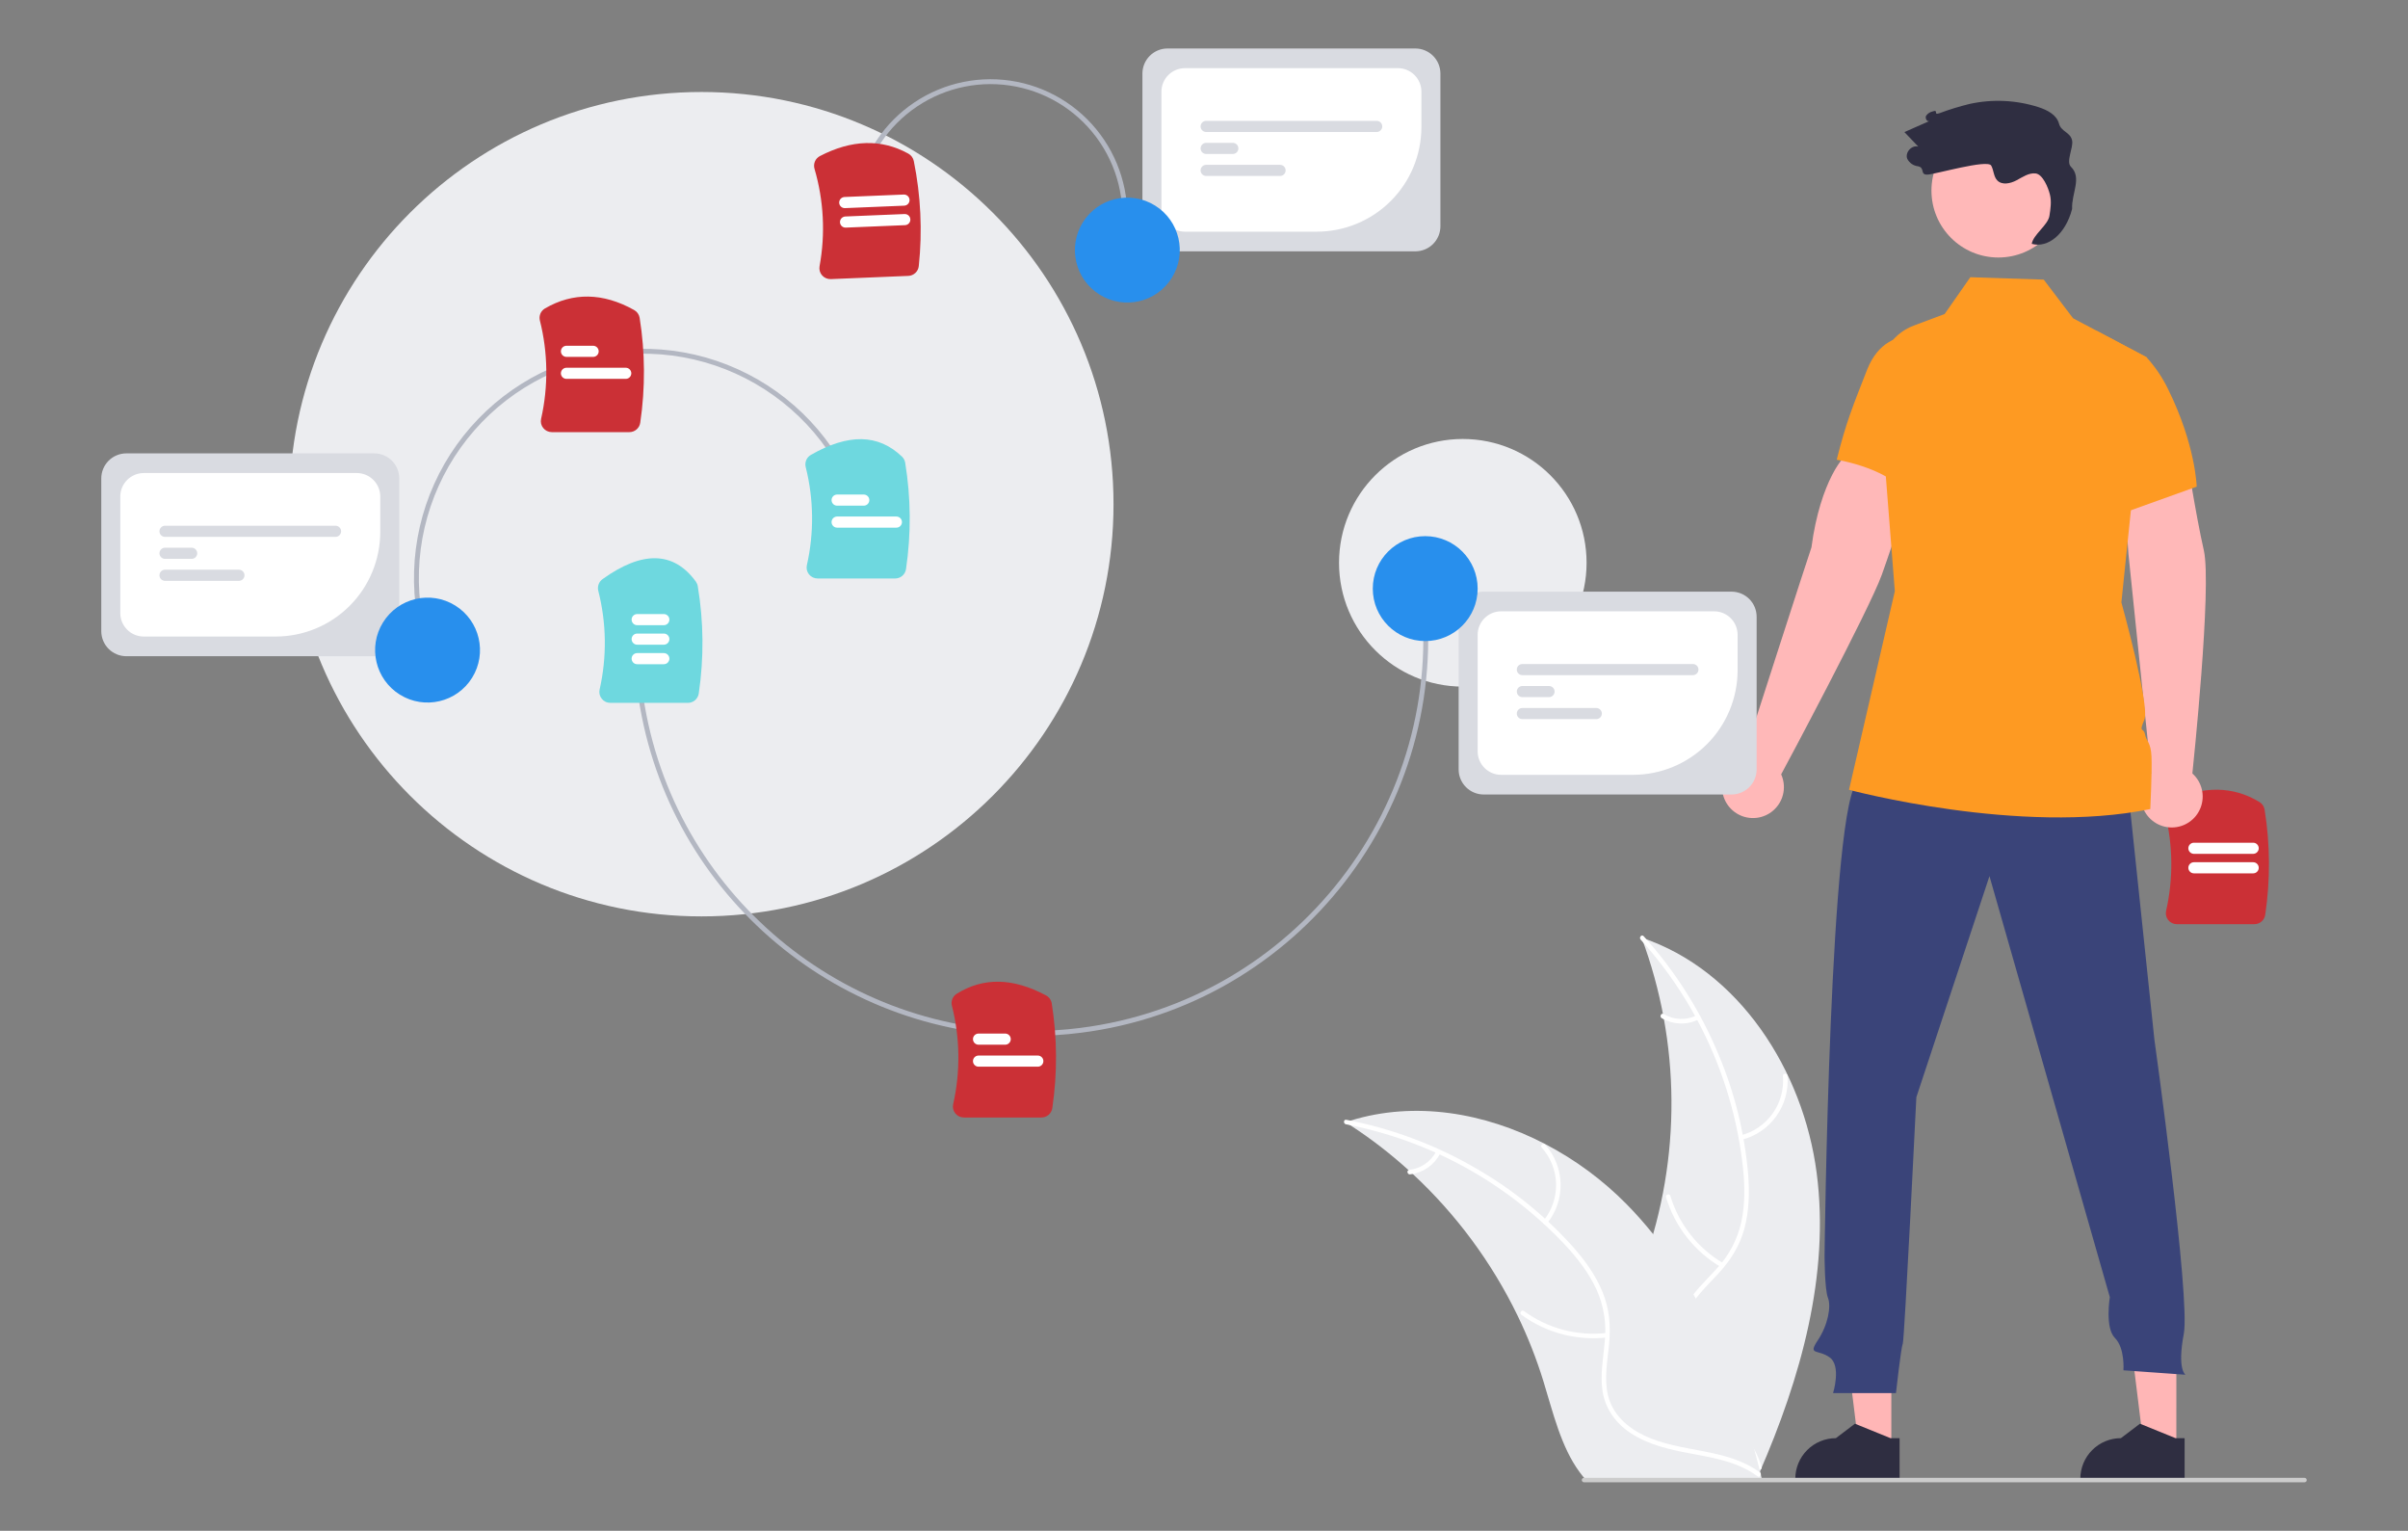 <svg width="214" height="136" viewBox="0 0 214 136" fill="none" xmlns="http://www.w3.org/2000/svg">
<rect x="0" y="0" width="214" height="136" fill="#808080" stroke="none"/>
<g clip-path="url(#clip0_6199_21235)">
<path d="M200.347 82.106H193.455C193.308 82.106 193.163 82.073 193.03 82.009C192.897 81.945 192.781 81.852 192.689 81.737C192.599 81.625 192.535 81.493 192.503 81.353C192.47 81.212 192.47 81.066 192.502 80.925C193.15 78.068 193.118 75.1 192.411 72.257C192.357 72.039 192.379 71.81 192.475 71.607C192.571 71.404 192.734 71.241 192.936 71.145C195.815 69.797 198.458 69.833 200.793 71.249C200.915 71.322 201.02 71.421 201.1 71.539C201.181 71.657 201.234 71.791 201.257 71.932C201.752 75.022 201.771 78.171 201.313 81.267C201.281 81.5 201.165 81.713 200.987 81.868C200.81 82.022 200.582 82.107 200.347 82.106Z" fill="#CB3036"/>
<path d="M200.242 77.591H194.973C194.842 77.591 194.716 77.539 194.624 77.446C194.531 77.353 194.479 77.228 194.479 77.097C194.479 76.966 194.531 76.84 194.624 76.748C194.716 76.655 194.842 76.603 194.973 76.603H200.242C200.373 76.603 200.499 76.655 200.591 76.748C200.683 76.84 200.735 76.966 200.735 77.097C200.735 77.228 200.683 77.353 200.591 77.446C200.499 77.539 200.373 77.591 200.242 77.591Z" fill="white"/>
<path d="M200.242 75.858H194.973C194.842 75.857 194.716 75.805 194.624 75.712C194.531 75.62 194.479 75.494 194.479 75.363C194.479 75.232 194.531 75.107 194.624 75.014C194.716 74.921 194.842 74.869 194.973 74.869H200.242C200.373 74.869 200.499 74.921 200.591 75.014C200.683 75.107 200.735 75.232 200.735 75.363C200.735 75.494 200.683 75.62 200.591 75.712C200.499 75.805 200.373 75.857 200.242 75.858Z" fill="white"/>
<path d="M62.338 81.415C82.563 81.415 98.959 65.019 98.959 44.794C98.959 24.569 82.563 8.173 62.338 8.173C42.113 8.173 25.717 24.569 25.717 44.794C25.717 65.019 42.113 81.415 62.338 81.415Z" fill="#ECEDF0"/>
<path d="M130 61C136.075 61 141 56.075 141 50C141 43.925 136.075 39 130 39C123.925 39 119 43.925 119 50C119 56.075 123.925 61 130 61Z" fill="#ECEDF0"/>
<path d="M161.447 104.196C160.259 95.118 154.572 86.203 145.888 83.302C149.365 92.631 149.43 102.889 146.072 112.262C144.763 115.871 142.932 119.75 144.208 123.372C145.002 125.625 146.919 127.341 149.056 128.407C151.194 129.474 153.562 129.974 155.901 130.464L156.363 130.841C160.016 122.446 162.635 113.274 161.447 104.196Z" fill="#ECEDF0"/>
<path d="M145.804 83.475C150.885 89.096 154.067 96.175 154.896 103.708C155.064 105.322 155.094 106.975 154.751 108.57C154.404 110.122 153.649 111.553 152.562 112.714C151.571 113.817 150.43 114.831 149.724 116.156C148.98 117.552 148.961 119.134 149.486 120.608C150.128 122.413 151.38 123.879 152.655 125.271C154.07 126.815 155.564 128.397 156.175 130.453C156.249 130.703 156.631 130.573 156.557 130.324C155.495 126.747 152.003 124.734 150.323 121.517C149.539 120.015 149.203 118.269 149.919 116.674C150.545 115.28 151.721 114.234 152.734 113.125C153.798 111.962 154.611 110.687 155.025 109.153C155.448 107.583 155.482 105.926 155.357 104.314C155.044 100.661 154.159 97.079 152.734 93.701C151.129 89.836 148.875 86.275 146.069 83.17C145.895 82.978 145.631 83.284 145.804 83.475H145.804Z" fill="white"/>
<path d="M154.772 101.266C156.017 100.956 157.111 100.213 157.858 99.17C158.606 98.127 158.958 96.853 158.853 95.574C158.831 95.315 158.428 95.338 158.45 95.597C158.55 96.787 158.222 97.974 157.524 98.944C156.826 99.913 155.804 100.602 154.643 100.884C154.391 100.946 154.521 101.328 154.772 101.266Z" fill="white"/>
<path d="M153.139 112.221C150.878 110.891 149.202 108.758 148.445 106.247C148.37 105.998 147.987 106.127 148.062 106.375C148.855 108.987 150.604 111.204 152.959 112.583C153.184 112.714 153.362 112.352 153.139 112.221Z" fill="white"/>
<path d="M150.757 90.221C150.301 90.442 149.796 90.545 149.29 90.523C148.783 90.5 148.29 90.352 147.855 90.092C147.632 89.958 147.454 90.321 147.675 90.454C148.158 90.739 148.703 90.902 149.262 90.928C149.822 90.954 150.379 90.842 150.886 90.603C150.936 90.585 150.976 90.548 151 90.501C151.024 90.453 151.028 90.398 151.013 90.348C150.995 90.297 150.959 90.255 150.911 90.232C150.863 90.208 150.808 90.204 150.757 90.221V90.221Z" fill="white"/>
<path d="M119.583 99.698C119.719 99.786 119.856 99.873 119.993 99.964C121.825 101.153 123.558 102.488 125.174 103.957C125.301 104.068 125.428 104.183 125.551 104.298C129.407 107.878 132.565 112.143 134.864 116.876C135.777 118.761 136.546 120.711 137.163 122.712C138.015 125.476 138.719 128.539 140.385 130.793C140.556 131.03 140.742 131.257 140.941 131.471L155.867 131.375C155.901 131.358 155.935 131.344 155.969 131.327L156.565 131.35C156.54 131.245 156.512 131.136 156.488 131.031C156.474 130.97 156.456 130.908 156.442 130.847C156.432 130.806 156.421 130.766 156.414 130.728C156.411 130.715 156.407 130.701 156.404 130.691C156.397 130.653 156.386 130.619 156.379 130.585C156.225 129.977 156.067 129.368 155.904 128.76C155.904 128.756 155.904 128.756 155.901 128.753C154.649 124.119 152.998 119.549 150.707 115.375C150.638 115.25 150.569 115.121 150.493 114.995C149.45 113.119 148.255 111.332 146.921 109.651C146.187 108.733 145.408 107.852 144.585 107.013C142.455 104.848 139.998 103.032 137.304 101.631C131.932 98.839 125.728 97.796 120.017 99.559C119.871 99.604 119.729 99.649 119.583 99.698Z" fill="#ECEDF0"/>
<path d="M119.617 99.887C127.059 101.316 133.862 105.053 139.059 110.568C140.165 111.756 141.184 113.058 141.87 114.538C142.528 115.985 142.786 117.583 142.618 119.164C142.491 120.642 142.19 122.138 142.424 123.621C142.671 125.184 143.608 126.458 144.915 127.319C146.514 128.374 148.397 128.79 150.252 129.134C152.312 129.515 154.457 129.879 156.183 131.153C156.392 131.307 156.619 130.974 156.41 130.82C153.408 128.603 149.408 129.098 146.13 127.541C144.6 126.814 143.28 125.622 142.892 123.918C142.552 122.428 142.861 120.884 143.003 119.389C143.152 117.819 143.034 116.312 142.44 114.838C141.833 113.33 140.863 111.986 139.792 110.775C137.343 108.046 134.48 105.719 131.308 103.88C127.7 101.76 123.755 100.274 119.646 99.485C119.391 99.436 119.365 99.839 119.617 99.887Z" fill="white"/>
<path d="M137.49 108.693C138.297 107.696 138.723 106.444 138.692 105.161C138.661 103.879 138.175 102.649 137.321 101.691C137.148 101.498 136.839 101.759 137.013 101.952C137.81 102.842 138.262 103.988 138.289 105.182C138.315 106.377 137.914 107.541 137.157 108.466C136.992 108.667 137.327 108.893 137.49 108.693Z" fill="white"/>
<path d="M142.781 118.423C140.176 118.722 137.553 118.028 135.436 116.479C135.227 116.326 134.999 116.659 135.209 116.812C137.414 118.42 140.145 119.137 142.856 118.82C143.114 118.79 143.038 118.393 142.781 118.423Z" fill="white"/>
<path d="M127.634 102.292C127.403 102.743 127.062 103.129 126.644 103.416C126.226 103.703 125.744 103.882 125.239 103.936C124.981 103.963 125.057 104.36 125.314 104.333C125.871 104.27 126.404 104.072 126.866 103.756C127.329 103.44 127.707 103.015 127.967 102.519C127.996 102.474 128.006 102.421 127.997 102.369C127.987 102.316 127.957 102.27 127.915 102.239C127.87 102.209 127.816 102.198 127.764 102.207C127.711 102.217 127.665 102.248 127.634 102.292H127.634Z" fill="white"/>
<path d="M191.171 68.719L189.152 49.181L188.619 41.14L194.269 40.119C194.269 40.119 195.115 45.647 195.855 48.891C196.585 52.092 194.882 68.29 194.837 68.717C195.252 69.088 195.544 69.577 195.676 70.118C195.807 70.658 195.771 71.226 195.573 71.746C195.374 72.266 195.023 72.714 194.564 73.03C194.106 73.346 193.563 73.515 193.006 73.515C192.449 73.515 191.906 73.347 191.447 73.031C190.989 72.716 190.637 72.269 190.438 71.749C190.239 71.229 190.202 70.661 190.333 70.12C190.464 69.579 190.756 69.091 191.171 68.719Z" fill="#FFB8B8"/>
<path d="M168.084 128.709H165.209L163.842 117.623L168.084 117.623L168.084 128.709Z" fill="#FFB6B6"/>
<path d="M168.817 131.495L159.549 131.494V131.377C159.549 130.42 159.929 129.503 160.606 128.827C161.282 128.15 162.2 127.77 163.156 127.77H163.157L164.849 126.486L168.008 127.77L168.817 127.77L168.817 131.495Z" fill="#2F2E41"/>
<path d="M193.414 128.709H190.54L189.173 117.623L193.415 117.623L193.414 128.709Z" fill="#FFB6B6"/>
<path d="M194.147 131.495L184.88 131.494V131.377C184.88 130.42 185.26 129.503 185.936 128.827C186.613 128.15 187.53 127.77 188.487 127.77H188.487L190.18 126.486L193.338 127.77L194.147 127.77L194.147 131.495Z" fill="#2F2E41"/>
<path d="M189.043 69.376L191.46 92.341C191.46 92.341 194.678 115.336 194.074 118.509C193.47 121.681 194.225 122.135 194.225 122.135L188.711 121.742C188.711 121.742 188.862 119.778 187.955 118.871C187.049 117.965 187.502 115.245 187.502 115.245L176.805 77.837L170.308 97.478C170.308 97.478 169.251 119.083 169.099 119.386C168.948 119.688 168.495 123.767 168.495 123.767H162.905C162.905 123.767 163.66 121.35 162.603 120.594C161.545 119.839 160.639 120.443 161.545 119.083C162.452 117.724 162.754 116.062 162.452 115.306C162.149 114.551 162.149 111.529 162.149 111.529C162.149 111.529 162.603 70.736 165.171 69.376C167.74 68.016 189.043 69.376 189.043 69.376Z" fill="#3A4479"/>
<path d="M177.595 22.878C180.879 22.878 183.541 20.216 183.541 16.932C183.541 13.648 180.879 10.986 177.595 10.986C174.311 10.986 171.649 13.648 171.649 16.932C171.649 20.216 174.311 22.878 177.595 22.878Z" fill="#FFB8B8"/>
<path d="M195.221 43.236L189.374 45.333L187.593 45.971L186.293 29.367L190.754 31.733C190.762 31.738 190.768 31.745 190.774 31.753C191.547 32.606 192.193 33.565 192.694 34.602C195.141 39.576 195.221 43.236 195.221 43.236Z" fill="#FE9A22"/>
<path d="M154.938 67.316C154.938 67.316 160.881 48.85 160.985 48.629C161.763 42.717 164.002 40.11 164.338 40.393L170.117 42.395C170.117 42.395 168.398 47.838 167.234 51.071C166.122 54.16 158.506 68.424 158.292 68.796C158.522 69.303 158.592 69.868 158.494 70.416C158.395 70.964 158.133 71.469 157.741 71.864C157.35 72.26 156.847 72.527 156.3 72.631C155.754 72.734 155.188 72.67 154.679 72.445C154.17 72.22 153.741 71.847 153.448 71.373C153.156 70.899 153.015 70.348 153.043 69.792C153.071 69.236 153.267 68.701 153.605 68.26C153.944 67.817 154.408 67.489 154.938 67.316H154.938Z" fill="#FFB8B8"/>
<path d="M172.892 30.436C172.892 30.436 167.889 27.984 165.949 32.8C164.678 36.048 164.076 37.465 163.228 40.847C163.228 40.847 168.327 41.612 169.963 44.494L172.892 30.436Z" fill="#FE9A22"/>
<path d="M191.098 71.879C179.583 74.257 164.324 70.169 164.324 70.169L168.394 52.524L166.947 34.058C166.77 31.8 168.057 29.683 170.057 28.933L172.82 27.898L175.104 24.628L181.627 24.842L184.235 28.275L186.293 29.367L190.754 31.733L190.774 31.743V31.752L189.374 45.333L188.529 53.521C188.529 53.521 191.094 62.73 190.568 63.952C190.041 65.171 190.499 64.582 190.626 65.234C190.754 65.886 191.145 65.927 191.204 67.212C191.265 68.494 191.098 71.879 191.098 71.879Z" fill="#FE9A22"/>
<path d="M184.045 14.815C183.575 14.351 184.282 13.124 184.148 12.478C183.995 11.736 183.179 11.715 182.984 10.984C182.774 10.197 181.936 9.769 181.161 9.519C179.175 8.884 177.055 8.787 175.019 9.238C174.117 9.458 173.23 9.731 172.361 10.057C171.761 10.268 172.34 9.693 171.74 9.904C171.513 9.955 171.313 10.088 171.178 10.277C171.07 10.481 171.215 10.807 171.442 10.766C170.71 11.089 169.978 11.412 169.246 11.735C169.656 12.165 170.067 12.595 170.478 13.025C169.894 12.859 169.271 13.555 169.502 14.117C169.594 14.294 169.728 14.446 169.893 14.56C170.057 14.674 170.247 14.746 170.446 14.77C171.105 14.899 170.605 15.526 171.277 15.514C171.948 15.502 176.633 14.125 176.96 14.712C177.192 15.13 177.167 15.684 177.499 16.029C177.924 16.469 178.665 16.308 179.206 16.021C179.747 15.734 180.295 15.34 180.904 15.409C181.539 15.48 182.019 16.654 182.175 17.274C182.332 17.893 182.233 18.546 182.134 19.177C182.003 20.006 180.694 20.835 180.563 21.664C182.016 22.066 183.574 20.788 184.148 18.565C184.091 17.16 185.046 15.802 184.045 14.815Z" fill="#2F2E41"/>
<path d="M91.613 92.034C74.11 92.035 58.881 78.978 56.632 61.169L57.062 61.115C59.283 78.704 74.327 91.6 91.613 91.601C93.082 91.6 94.549 91.508 96.007 91.323C115.072 88.915 128.624 71.444 126.215 52.379L126.645 52.324C129.084 71.627 115.364 89.315 96.061 91.753C94.586 91.94 93.1 92.034 91.613 92.034Z" fill="#B3B7C2"/>
<path d="M92.553 99.282H85.661C85.514 99.282 85.369 99.249 85.236 99.185C85.103 99.121 84.987 99.028 84.895 98.913C84.805 98.801 84.741 98.669 84.709 98.529C84.676 98.388 84.676 98.242 84.709 98.101C85.362 95.215 85.324 92.215 84.596 89.347C84.546 89.149 84.56 88.94 84.636 88.75C84.712 88.561 84.846 88.4 85.019 88.291C87.403 86.814 89.999 86.86 92.956 88.432C93.09 88.503 93.206 88.604 93.295 88.727C93.384 88.85 93.444 88.992 93.469 89.142C93.958 92.222 93.975 95.358 93.519 98.443C93.487 98.676 93.371 98.889 93.194 99.044C93.016 99.198 92.788 99.283 92.553 99.282Z" fill="#CB3036"/>
<path d="M61.133 62.444H54.241C54.094 62.445 53.948 62.412 53.816 62.348C53.683 62.284 53.567 62.191 53.475 62.075C53.385 61.963 53.321 61.831 53.288 61.691C53.256 61.55 53.256 61.404 53.288 61.264C53.944 58.368 53.903 55.357 53.168 52.48C53.121 52.29 53.133 52.091 53.2 51.908C53.268 51.725 53.389 51.567 53.547 51.453C57.091 48.904 59.881 48.978 61.842 51.673C61.93 51.796 61.989 51.938 62.013 52.087C62.537 55.236 62.566 58.447 62.099 61.605C62.067 61.838 61.951 62.052 61.773 62.206C61.596 62.36 61.368 62.445 61.133 62.444Z" fill="#6ED8DF"/>
<path d="M89.333 92.814H86.962C86.831 92.814 86.706 92.761 86.613 92.669C86.521 92.576 86.469 92.451 86.469 92.32C86.469 92.189 86.521 92.063 86.613 91.971C86.706 91.878 86.831 91.826 86.962 91.825H89.333C89.464 91.825 89.59 91.877 89.682 91.97C89.775 92.063 89.827 92.189 89.827 92.32C89.827 92.451 89.775 92.576 89.682 92.669C89.59 92.762 89.464 92.814 89.333 92.814Z" fill="white"/>
<path d="M92.231 94.767H86.962C86.831 94.767 86.706 94.715 86.613 94.622C86.521 94.529 86.469 94.404 86.469 94.273C86.469 94.142 86.521 94.016 86.613 93.924C86.706 93.831 86.831 93.779 86.962 93.778H92.231C92.362 93.779 92.488 93.831 92.58 93.924C92.673 94.016 92.725 94.142 92.725 94.273C92.725 94.404 92.673 94.529 92.58 94.622C92.488 94.715 92.362 94.767 92.231 94.767Z" fill="white"/>
<path d="M58.996 55.543H56.625C56.494 55.543 56.369 55.491 56.276 55.398C56.184 55.305 56.132 55.18 56.132 55.049C56.132 54.918 56.184 54.792 56.276 54.7C56.369 54.607 56.494 54.555 56.625 54.554H58.996C59.127 54.555 59.252 54.607 59.345 54.7C59.437 54.792 59.489 54.918 59.489 55.049C59.489 55.18 59.437 55.305 59.345 55.398C59.252 55.491 59.127 55.543 58.996 55.543Z" fill="white"/>
<path d="M58.996 57.277H56.625C56.494 57.276 56.369 57.224 56.276 57.131C56.184 57.039 56.132 56.913 56.132 56.782C56.132 56.651 56.184 56.526 56.276 56.433C56.369 56.34 56.494 56.288 56.625 56.288H58.996C59.127 56.288 59.252 56.34 59.345 56.433C59.437 56.526 59.489 56.651 59.489 56.782C59.489 56.913 59.437 57.039 59.345 57.131C59.252 57.224 59.127 57.276 58.996 57.277Z" fill="white"/>
<path d="M58.996 59.01H56.625C56.494 59.01 56.369 58.958 56.276 58.865C56.184 58.772 56.132 58.647 56.132 58.516C56.132 58.385 56.184 58.259 56.276 58.167C56.369 58.074 56.494 58.022 56.625 58.022H58.996C59.127 58.022 59.252 58.074 59.345 58.167C59.437 58.259 59.489 58.385 59.489 58.516C59.489 58.647 59.437 58.772 59.345 58.865C59.252 58.958 59.127 59.01 58.996 59.01Z" fill="white"/>
<path d="M153.886 70.586H131.856C131.265 70.585 130.699 70.351 130.282 69.933C129.864 69.516 129.629 68.95 129.629 68.359V54.791C129.629 54.2 129.864 53.634 130.282 53.217C130.699 52.8 131.265 52.565 131.856 52.564H153.886C154.476 52.565 155.042 52.8 155.46 53.217C155.877 53.634 156.112 54.2 156.113 54.791V68.359C156.112 68.95 155.877 69.516 155.46 69.933C155.042 70.351 154.476 70.585 153.886 70.586Z" fill="#D9DBE1"/>
<path d="M145.133 68.838H133.404C132.851 68.838 132.321 68.618 131.93 68.227C131.539 67.836 131.319 67.306 131.319 66.753V56.397C131.319 55.844 131.539 55.314 131.93 54.923C132.321 54.532 132.851 54.312 133.404 54.312H152.337C152.89 54.312 153.42 54.532 153.811 54.923C154.202 55.314 154.422 55.844 154.423 56.397V59.549C154.42 62.012 153.44 64.373 151.699 66.115C149.957 67.856 147.596 68.836 145.133 68.838Z" fill="white"/>
<path d="M150.448 59.982H135.293C135.162 59.982 135.036 59.93 134.943 59.837C134.851 59.745 134.799 59.619 134.799 59.488C134.799 59.357 134.851 59.231 134.943 59.138C135.036 59.046 135.162 58.994 135.293 58.994H150.448C150.579 58.994 150.705 59.046 150.798 59.138C150.891 59.231 150.943 59.357 150.943 59.488C150.943 59.619 150.891 59.745 150.798 59.837C150.705 59.93 150.579 59.982 150.448 59.982Z" fill="#D9DBE1"/>
<path d="M137.664 61.935H135.293C135.162 61.935 135.037 61.883 134.944 61.79C134.852 61.697 134.8 61.572 134.8 61.441C134.8 61.31 134.852 61.184 134.944 61.092C135.037 60.999 135.162 60.947 135.293 60.947H137.664C137.795 60.947 137.92 60.999 138.013 61.092C138.105 61.184 138.157 61.31 138.157 61.441C138.157 61.572 138.105 61.697 138.013 61.79C137.92 61.883 137.795 61.935 137.664 61.935Z" fill="#D9DBE1"/>
<path d="M141.862 63.888H135.293C135.162 63.888 135.036 63.836 134.943 63.744C134.851 63.651 134.799 63.525 134.799 63.394C134.799 63.263 134.851 63.137 134.943 63.045C135.036 62.952 135.162 62.9 135.293 62.9H141.862C141.994 62.9 142.119 62.952 142.212 63.045C142.305 63.137 142.357 63.263 142.357 63.394C142.357 63.525 142.305 63.651 142.212 63.744C142.119 63.836 141.994 63.888 141.862 63.888Z" fill="#D9DBE1"/>
<path d="M126.66 56.954C129.234 56.954 131.32 54.867 131.32 52.294C131.32 49.72 129.234 47.633 126.66 47.633C124.086 47.633 122 49.72 122 52.294C122 54.867 124.086 56.954 126.66 56.954Z" fill="#288FED"/>
<path d="M76.106 16.843C76.415 15.277 77.029 13.788 77.913 12.459C78.797 11.13 79.935 9.989 81.26 9.1C83.937 7.304 87.217 6.645 90.38 7.268C91.946 7.577 93.436 8.191 94.764 9.075C96.093 9.959 97.234 11.097 98.123 12.422C99.013 13.747 99.632 15.235 99.946 16.8C100.26 18.364 100.263 19.976 99.955 21.542L99.529 21.458C100.13 18.408 99.495 15.245 97.763 12.664C96.032 10.082 93.346 8.294 90.296 7.694C87.246 7.093 84.083 7.728 81.502 9.46C78.92 11.191 77.133 13.877 76.532 16.927L76.106 16.843Z" fill="#B3B7C2"/>
<path d="M80.722 24.511L73.836 24.796C73.689 24.802 73.542 24.775 73.407 24.717C73.272 24.659 73.151 24.57 73.055 24.459C72.96 24.351 72.891 24.222 72.853 24.083C72.815 23.944 72.809 23.798 72.835 23.656C73.363 20.774 73.209 17.809 72.385 14.998C72.322 14.783 72.335 14.553 72.422 14.347C72.509 14.14 72.665 13.97 72.864 13.866C75.684 12.4 78.327 12.326 80.718 13.645C80.843 13.713 80.952 13.807 81.037 13.922C81.122 14.036 81.181 14.168 81.21 14.308C81.832 17.375 81.982 20.52 81.653 23.633C81.63 23.867 81.523 24.085 81.352 24.246C81.18 24.408 80.957 24.502 80.722 24.511Z" fill="#CB3036"/>
<path d="M80.43 20.004L75.165 20.222C75.1 20.225 75.035 20.215 74.975 20.192C74.913 20.17 74.858 20.136 74.81 20.092C74.762 20.048 74.723 19.995 74.696 19.936C74.669 19.877 74.653 19.814 74.65 19.749C74.648 19.684 74.658 19.619 74.68 19.558C74.703 19.497 74.737 19.441 74.781 19.393C74.825 19.346 74.878 19.307 74.937 19.28C74.996 19.252 75.059 19.237 75.124 19.234L80.389 19.016C80.454 19.014 80.519 19.024 80.58 19.046C80.641 19.068 80.697 19.102 80.744 19.146C80.792 19.19 80.831 19.243 80.858 19.302C80.885 19.361 80.901 19.425 80.903 19.49C80.906 19.555 80.896 19.619 80.874 19.68C80.851 19.741 80.817 19.797 80.773 19.845C80.729 19.893 80.676 19.931 80.618 19.959C80.559 19.986 80.495 20.001 80.43 20.004Z" fill="white"/>
<path d="M80.358 18.272L75.094 18.49C74.963 18.495 74.835 18.449 74.738 18.36C74.642 18.271 74.585 18.148 74.579 18.017C74.574 17.886 74.621 17.758 74.709 17.661C74.798 17.565 74.922 17.508 75.053 17.502L80.317 17.284C80.448 17.279 80.576 17.326 80.673 17.414C80.769 17.503 80.826 17.627 80.832 17.758C80.837 17.889 80.79 18.016 80.702 18.113C80.613 18.209 80.489 18.267 80.358 18.272Z" fill="white"/>
<path d="M125.784 22.33H103.754C103.164 22.329 102.598 22.094 102.18 21.677C101.763 21.259 101.528 20.693 101.527 20.103V6.535C101.528 5.944 101.763 5.378 102.18 4.961C102.598 4.543 103.164 4.308 103.754 4.308H125.784C126.374 4.308 126.94 4.543 127.358 4.961C127.775 5.378 128.01 5.944 128.011 6.535V20.103C128.01 20.693 127.775 21.259 127.358 21.677C126.94 22.094 126.374 22.329 125.784 22.33Z" fill="#D9DBE1"/>
<path d="M117.031 20.582H105.303C104.75 20.582 104.22 20.362 103.829 19.971C103.438 19.58 103.218 19.05 103.217 18.497V8.141C103.218 7.588 103.438 7.058 103.829 6.667C104.22 6.276 104.75 6.056 105.303 6.055H124.236C124.789 6.056 125.319 6.276 125.71 6.667C126.101 7.058 126.321 7.588 126.321 8.141V11.292C126.318 13.755 125.339 16.117 123.597 17.858C121.856 19.6 119.494 20.579 117.031 20.582Z" fill="white"/>
<path d="M122.347 11.726H107.191C107.06 11.726 106.934 11.674 106.842 11.581C106.749 11.489 106.697 11.363 106.697 11.232C106.697 11.101 106.749 10.975 106.842 10.882C106.934 10.79 107.06 10.737 107.191 10.737H122.347C122.478 10.737 122.604 10.79 122.696 10.882C122.789 10.975 122.841 11.101 122.841 11.232C122.841 11.363 122.789 11.489 122.696 11.581C122.604 11.674 122.478 11.726 122.347 11.726Z" fill="#D9DBE1"/>
<path d="M109.562 13.679H107.191C107.06 13.679 106.935 13.627 106.843 13.534C106.75 13.441 106.698 13.316 106.698 13.185C106.698 13.054 106.75 12.928 106.843 12.836C106.935 12.743 107.06 12.691 107.191 12.69H109.562C109.693 12.691 109.818 12.743 109.911 12.836C110.003 12.928 110.055 13.054 110.055 13.185C110.055 13.316 110.003 13.441 109.911 13.534C109.818 13.627 109.693 13.679 109.562 13.679Z" fill="#D9DBE1"/>
<path d="M113.761 15.632H107.191C107.06 15.632 106.935 15.58 106.842 15.487C106.749 15.395 106.697 15.269 106.697 15.138C106.697 15.007 106.749 14.881 106.842 14.788C106.935 14.696 107.06 14.644 107.191 14.644H113.761C113.892 14.644 114.017 14.696 114.11 14.789C114.202 14.881 114.254 15.007 114.254 15.138C114.254 15.269 114.202 15.394 114.11 15.487C114.017 15.58 113.892 15.632 113.761 15.632Z" fill="#D9DBE1"/>
<path d="M104.145 24.679C105.504 22.493 104.834 19.619 102.648 18.261C100.462 16.902 97.589 17.572 96.23 19.758C94.871 21.944 95.541 24.818 97.727 26.176C99.913 27.535 102.787 26.865 104.145 24.679Z" fill="#288FED"/>
<path d="M204.801 131.692H140.775C140.722 131.692 140.671 131.671 140.634 131.634C140.596 131.597 140.575 131.546 140.575 131.493C140.575 131.44 140.596 131.39 140.634 131.352C140.671 131.315 140.722 131.294 140.775 131.294H204.801C204.854 131.294 204.904 131.315 204.942 131.352C204.979 131.39 205 131.44 205 131.493C205 131.546 204.979 131.597 204.942 131.634C204.904 131.671 204.854 131.692 204.801 131.692Z" fill="#CCCCCC"/>
<path d="M38.108 58.574C36.196 53.519 36.37 47.912 38.592 42.986C40.814 38.06 44.902 34.219 49.956 32.307C55.011 30.395 60.618 30.569 65.544 32.791C70.47 35.013 74.311 39.101 76.223 44.156L75.818 44.309C74.891 41.859 73.491 39.617 71.698 37.708C69.905 35.8 67.753 34.263 65.366 33.186C62.978 32.109 60.403 31.513 57.785 31.432C55.167 31.351 52.559 31.786 50.11 32.712C47.66 33.639 45.417 35.039 43.509 36.832C41.601 38.626 40.064 40.777 38.987 43.165C37.91 45.552 37.314 48.128 37.233 50.745C37.152 53.363 37.587 55.971 38.513 58.42L38.108 58.574Z" fill="#B3B7C2"/>
<path d="M55.932 38.392H49.041C48.893 38.392 48.748 38.359 48.615 38.295C48.483 38.231 48.366 38.138 48.275 38.023C48.184 37.91 48.12 37.779 48.088 37.638C48.056 37.498 48.056 37.352 48.088 37.211C48.74 34.332 48.703 31.339 47.98 28.476C47.929 28.274 47.944 28.06 48.025 27.867C48.105 27.674 48.246 27.513 48.426 27.406C50.922 25.953 53.588 25.998 56.349 27.539C56.48 27.61 56.593 27.71 56.679 27.831C56.765 27.953 56.822 28.093 56.846 28.239C57.337 31.323 57.355 34.464 56.899 37.553C56.866 37.786 56.75 37.999 56.573 38.153C56.395 38.308 56.167 38.392 55.932 38.392Z" fill="#CB3036"/>
<path d="M52.712 31.707H50.341C50.21 31.707 50.085 31.654 49.992 31.562C49.9 31.469 49.848 31.344 49.848 31.213C49.848 31.082 49.9 30.956 49.992 30.863C50.085 30.771 50.21 30.719 50.341 30.718H52.712C52.843 30.719 52.968 30.771 53.061 30.863C53.153 30.956 53.205 31.082 53.205 31.213C53.205 31.344 53.153 31.469 53.061 31.562C52.968 31.654 52.843 31.707 52.712 31.707Z" fill="white"/>
<path d="M55.611 33.66H50.341C50.21 33.66 50.084 33.608 49.992 33.515C49.899 33.422 49.847 33.297 49.847 33.166C49.847 33.035 49.899 32.909 49.992 32.816C50.084 32.724 50.21 32.671 50.341 32.671H55.611C55.742 32.672 55.867 32.724 55.96 32.816C56.052 32.909 56.104 33.035 56.104 33.166C56.104 33.297 56.052 33.422 55.96 33.515C55.867 33.608 55.742 33.66 55.611 33.66Z" fill="white"/>
<path d="M33.257 58.301H11.227C10.636 58.3 10.07 58.065 9.653 57.648C9.235 57.23 9.001 56.664 9 56.074V42.505C9.001 41.915 9.235 41.349 9.653 40.931C10.07 40.514 10.636 40.279 11.227 40.279H33.257C33.847 40.279 34.413 40.514 34.831 40.931C35.248 41.349 35.483 41.915 35.484 42.505V56.074C35.483 56.664 35.248 57.23 34.831 57.648C34.413 58.065 33.847 58.3 33.257 58.301Z" fill="#D9DBE1"/>
<path d="M24.504 56.553H12.775C12.223 56.552 11.692 56.333 11.301 55.941C10.91 55.55 10.691 55.02 10.69 54.468V44.112C10.691 43.559 10.91 43.029 11.301 42.638C11.692 42.247 12.223 42.027 12.775 42.026H31.708C32.261 42.027 32.791 42.247 33.182 42.638C33.573 43.029 33.793 43.559 33.794 44.112V47.263C33.791 49.726 32.812 52.087 31.07 53.829C29.328 55.571 26.967 56.55 24.504 56.553Z" fill="white"/>
<path d="M29.82 47.697H14.664C14.533 47.697 14.407 47.645 14.315 47.552C14.222 47.459 14.17 47.334 14.17 47.202C14.17 47.071 14.222 46.946 14.315 46.853C14.407 46.76 14.533 46.708 14.664 46.708H29.82C29.951 46.708 30.076 46.76 30.169 46.853C30.262 46.946 30.314 47.071 30.314 47.202C30.314 47.334 30.262 47.459 30.169 47.552C30.076 47.645 29.951 47.697 29.82 47.697Z" fill="#D9DBE1"/>
<path d="M17.035 49.65H14.664C14.533 49.65 14.408 49.597 14.315 49.505C14.223 49.412 14.171 49.286 14.171 49.156C14.171 49.025 14.223 48.899 14.315 48.806C14.408 48.714 14.533 48.661 14.664 48.661H17.035C17.166 48.661 17.291 48.714 17.384 48.806C17.476 48.899 17.528 49.025 17.528 49.156C17.528 49.286 17.476 49.412 17.384 49.505C17.291 49.597 17.166 49.65 17.035 49.65Z" fill="#D9DBE1"/>
<path d="M21.234 51.603H14.664C14.533 51.603 14.408 51.55 14.315 51.458C14.223 51.365 14.171 51.24 14.171 51.109C14.171 50.978 14.223 50.852 14.315 50.76C14.408 50.667 14.533 50.615 14.664 50.614H21.234C21.365 50.614 21.49 50.666 21.583 50.759C21.676 50.852 21.728 50.978 21.728 51.109C21.728 51.24 21.676 51.365 21.583 51.458C21.49 51.551 21.365 51.603 21.234 51.603Z" fill="#D9DBE1"/>
<path d="M41.955 60.216C43.314 58.03 42.643 55.157 40.458 53.798C38.272 52.439 35.398 53.11 34.039 55.296C32.681 57.481 33.351 60.355 35.537 61.714C37.723 63.072 40.596 62.402 41.955 60.216Z" fill="#288FED"/>
<path d="M79.552 51.393H72.66C72.513 51.393 72.367 51.36 72.235 51.296C72.102 51.233 71.986 51.139 71.894 51.024C71.803 50.912 71.74 50.78 71.707 50.64C71.675 50.499 71.675 50.353 71.707 50.212C72.358 47.338 72.323 44.351 71.603 41.493C71.552 41.287 71.569 41.071 71.652 40.876C71.735 40.682 71.88 40.519 72.063 40.414C75.411 38.498 78.062 38.551 80.168 40.576C80.315 40.72 80.412 40.908 80.445 41.112C80.956 44.237 80.981 47.422 80.518 50.554C80.486 50.787 80.37 51.001 80.192 51.155C80.014 51.309 79.787 51.394 79.552 51.393Z" fill="#6ED8DF"/>
<path d="M76.765 44.925H74.394C74.263 44.925 74.138 44.873 74.045 44.78C73.953 44.687 73.901 44.562 73.901 44.431C73.901 44.3 73.953 44.174 74.045 44.082C74.138 43.989 74.263 43.937 74.394 43.937H76.765C76.896 43.937 77.021 43.989 77.114 44.082C77.206 44.174 77.258 44.3 77.258 44.431C77.258 44.562 77.206 44.687 77.114 44.78C77.021 44.873 76.896 44.925 76.765 44.925Z" fill="white"/>
<path d="M79.663 46.878H74.394C74.263 46.878 74.137 46.826 74.045 46.733C73.952 46.641 73.9 46.515 73.9 46.384C73.9 46.253 73.952 46.127 74.045 46.034C74.137 45.942 74.263 45.89 74.394 45.89H79.663C79.794 45.89 79.92 45.942 80.012 46.035C80.105 46.127 80.157 46.253 80.157 46.384C80.157 46.515 80.105 46.64 80.012 46.733C79.92 46.826 79.794 46.878 79.663 46.878Z" fill="white"/>
</g>
<defs>
<clipPath id="clip0_6199_21235">
<rect width="196" height="127.385" fill="white" transform="translate(9 4.308)"/>
</clipPath>
</defs>
</svg>
